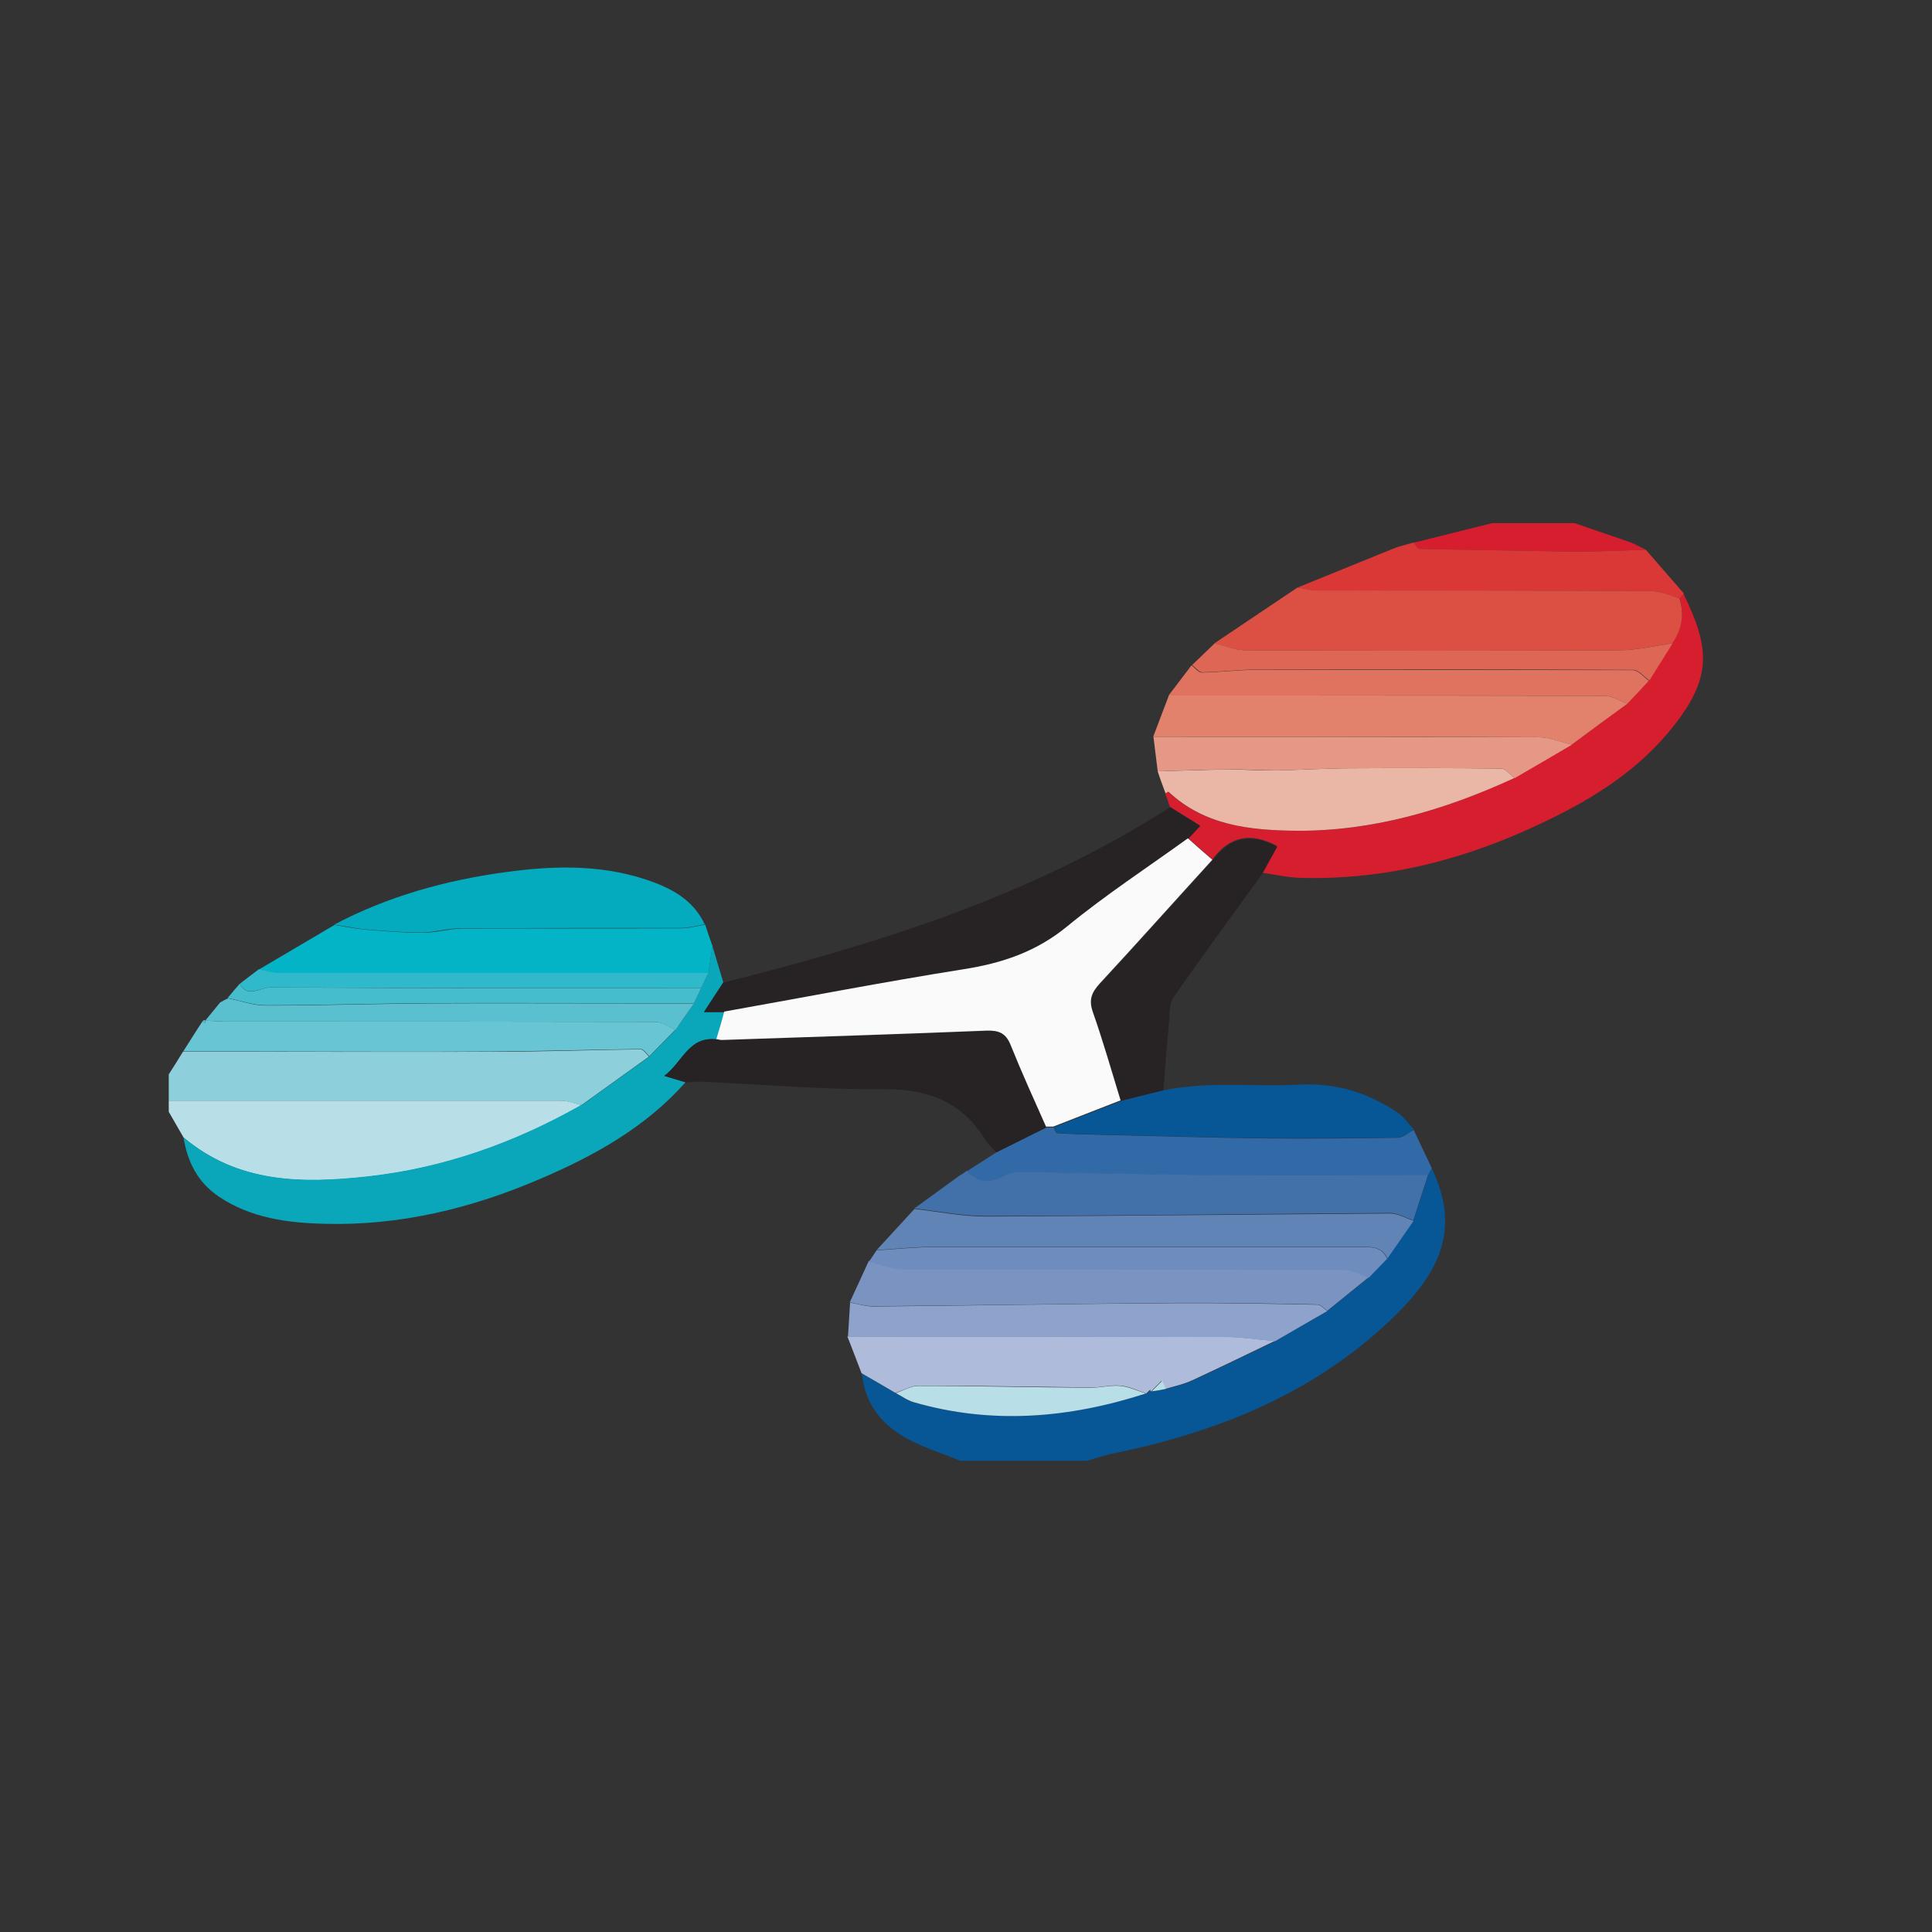 <svg xmlns="http://www.w3.org/2000/svg" viewBox="0 0 64 64"><rect x="0" y="0" width="64" height="64" fill="#333333" stroke="none"/><defs><style> .cls-1 { fill: #b8dee7; } .cls-2 { fill: #6e8cbd; } .cls-3 { fill: #8ea3cc; } .cls-4 { fill: #d61e2e; } .cls-5 { fill: #326aa7; } .cls-6 { fill: #e59885; } .cls-7 { fill: #4271aa; } .cls-8 { fill: #e07360; } .cls-9 { fill: #de6654; } .cls-10 { fill: #272325; } .cls-11 { fill: #075695; } .cls-12 { fill: #7a93c1; } .cls-13 { fill: #aebbda; } .cls-14 { fill: #fafafa; } .cls-15 { fill: #eab7a6; } .cls-16 { fill: #e2816c; } .cls-17 { fill: #8ecfdc; } .cls-18 { fill: #0aa6b9; } .cls-19 { fill: #dc5044; } .cls-20 { fill: #2fb9cb; } .cls-21 { fill: #da3836; } .cls-22 { fill: #6184b6; } .cls-23 { fill: #68c5d4; } .cls-24 { fill: #5ac0d0; } .cls-25 { fill: #04abbe; } .cls-26 { fill: #03b3c6; } .cls-27 { fill: #46bdcd; } </style></defs><g><g id="Layer_1"><g><path class="cls-11" d="M31.79,48.38c-.43-.17-.86-.32-1.28-.5-1.06-.45-1.83-1.15-1.96-2.38.37.22.74.43,1.12.65.2.1.38.24.59.3,2.59.75,5.15.52,7.69-.29l.03.02c.05-.05.11-.1.16-.15l-.02.04.03.03c.15-.03.31-.06.46-.08.29-.09.6-.15.88-.28.92-.42,1.83-.87,2.75-1.31.58-.33,1.16-.67,1.73-1,.46-.37.91-.74,1.37-1.11.2-.21.41-.42.61-.63.29-.42.58-.83.87-1.25.16-.5.32-.99.48-1.49.04-.08.09-.17.13-.25.95,2.01.31,3.44-1.38,5.04-2.57,2.44-5.75,3.71-9.18,4.41-.29.06-.57.16-.86.24h-4.22Z"></path><path class="cls-1" d="M6.08,37.68c-.16-.28-.33-.57-.49-.85,0-.12,0-.25,0-.37,4.33,0,8.66,0,12.99,0,.23,0,.46.09.69.15-2.21,1.25-4.55,2.09-7.09,2.37-2.18.24-4.29.22-6.09-1.29Z"></path><path class="cls-17" d="M19.27,36.61c-.23-.05-.46-.14-.69-.15-4.33,0-8.66,0-12.99,0,0-.29,0-.58,0-.87.16-.25.32-.5.47-.75.75,0,1.51,0,2.26,0,2.69,0,5.38.01,8.07,0,1.61,0,3.22-.06,4.83-.08.09,0,.19.16.28.24-.75.54-1.49,1.07-2.24,1.61Z"></path><path class="cls-4" d="M46.82,17.98c.87-.22,1.74-.43,2.61-.65.91,0,1.82,0,2.73,0,.6.21,1.21.41,1.81.62.19.07.36.17.55.26-.73.02-1.46.06-2.19.06-.89,0-1.79-.03-2.68-.04-.88-.01-1.76-.02-2.63-.05-.06,0-.13-.13-.19-.21Z"></path><path class="cls-4" d="M38.76,26.74c-.05-.15-.11-.31-.16-.46.04-.02.09-.06.1-.05,1.19,1.12,2.69,1.27,4.21,1.29,2.56.03,4.95-.69,7.25-1.75.63-.37,1.26-.74,1.9-1.11.62-.45,1.23-.9,1.85-1.36.24-.26.48-.52.72-.77.26-.41.51-.82.77-1.23.31-.46.41-.96.23-1.49.04-.05.09-.1.13-.15.88,1.78.95,2.76-.28,4.34-1.13,1.46-2.64,2.42-4.27,3.2-2.56,1.24-5.25,1.96-8.12,1.88-.43-.01-.85-.11-1.28-.17.16-.29.33-.59.49-.89-.86-.46-1.57-.33-2.14.45-.27-.24-.54-.48-.81-.71.12-.13.24-.26.39-.42-.35-.22-.67-.42-.99-.62Z"></path><path class="cls-5" d="M47.43,38.69c-.04.08-.09.17-.13.25-2.25,0-4.5.01-6.75,0-2.27-.02-4.53-.08-6.8-.11-.16,0-.33.05-.47.12-.46.24-.88.26-1.25-.15.33-.21.65-.42.98-.63.55-.27,1.1-.55,1.65-.82.08,0,.16,0,.24,0,.04.07.08.19.12.19.45.03.9.04,1.34.05,1.81.04,3.63.1,5.44.12,1.5.02,3,0,4.5-.02.18,0,.35-.17.53-.26.2.42.4.85.6,1.27Z"></path><path class="cls-10" d="M40.17,28.5c.57-.78,1.28-.91,2.14-.45-.16.3-.33.59-.49.89-.98,1.36-1.98,2.71-2.94,4.09-.14.2-.13.5-.15.76-.07.78-.13,1.55-.19,2.33-.47.12-.94.23-1.41.35-.3-.98-.58-1.97-.92-2.93-.14-.4-.04-.64.22-.93,1.26-1.36,2.5-2.74,3.74-4.11Z"></path><path class="cls-11" d="M37.13,36.47c.47-.12.94-.23,1.41-.35,1.48-.31,2.98-.11,4.47-.19,1.23-.07,2.3.26,3.28.92.21.14.37.38.55.57-.18.09-.35.25-.53.26-1.5.02-3,.03-4.5.02-1.82-.02-3.63-.08-5.44-.12-.45-.01-.9-.02-1.34-.05-.04,0-.08-.12-.12-.19.74-.29,1.49-.58,2.23-.87Z"></path><path class="cls-21" d="M55.77,19.67s-.09.1-.13.15c-.31-.08-.61-.24-.92-.24-3.69-.02-7.39,0-11.08-.02-.22,0-.43-.06-.65-.1,1.03-.42,2.07-.84,3.1-1.26.08-.03.16-.06.24-.09.17-.05.33-.09.5-.14.06.07.12.2.19.21.88.03,1.75.03,2.63.05.89.01,1.79.04,2.68.04.73,0,1.46-.04,2.19-.06.42.48.84.97,1.26,1.45Z"></path><path class="cls-19" d="M42.98,19.46c.22.03.43.1.65.1,3.69,0,7.39,0,11.08.02.31,0,.62.15.92.24.18.54.08,1.03-.23,1.49-.59.08-1.18.23-1.77.23-4.13.02-8.25.02-12.38,0-.34,0-.68-.15-1.02-.23.91-.61,1.83-1.23,2.74-1.84Z"></path><path class="cls-18" d="M19.27,36.61c.75-.54,1.49-1.07,2.24-1.61.29-.29.57-.59.86-.88.21-.3.42-.59.62-.89.08-.17.16-.33.24-.5.08-.17.16-.33.24-.5.04-.3.09-.59.13-.89.12.4.24.8.36,1.2-.19.29-.39.59-.64.98.36,0,.52,0,.68,0-.09.3-.18.6-.26.91-.93-.11-1.12.76-1.73,1.21.31.09.5.15.7.21-1.32,1.49-3.01,2.43-4.81,3.2-2.28.98-4.66,1.56-7.16,1.49-1.22-.03-2.43-.19-3.49-.9-.7-.47-1.04-1.15-1.17-1.96,1.8,1.51,3.91,1.53,6.09,1.29,2.54-.28,4.88-1.12,7.09-2.37Z"></path><path class="cls-10" d="M24,33.53h-.68c.26-.39.45-.69.64-.98,5.18-1.3,10.25-2.89,14.8-5.81.32.2.64.4,1,.62-.15.17-.27.29-.39.42-1.34.96-2.72,1.87-3.99,2.91-1.03.85-2.17,1.23-3.46,1.43-2.64.42-5.27.93-7.91,1.4Z"></path><path class="cls-26" d="M23.6,31.35c-.04.3-.09.59-.13.89-4.73,0-9.47,0-14.2,0-.23,0-.47-.08-.7-.12.84-.49,1.67-.99,2.51-1.48.36.06.72.13,1.08.16.61.05,1.23.1,1.84.1.43,0,.85-.13,1.28-.14,2.43-.01,4.87,0,7.3-.01.26,0,.52-.08.78-.12.08.24.16.49.25.73Z"></path><path class="cls-16" d="M53.91,23.31c-.62.45-1.23.9-1.85,1.36-.37-.09-.75-.25-1.12-.25-4.25-.02-8.5-.01-12.74-.01.17-.46.35-.92.52-1.37,1.02,0,2.04,0,3.07,0,3.79,0,7.58,0,11.37.01.25,0,.5.17.76.26Z"></path><path class="cls-25" d="M23.35,30.62c-.26.04-.52.12-.78.12-2.43,0-4.87,0-7.3.01-.43,0-.85.13-1.28.14-.61,0-1.23-.05-1.84-.1-.36-.03-.72-.11-1.08-.16,1.78-.94,3.69-1.47,5.68-1.74,1.67-.23,3.33-.26,4.94.35.71.27,1.32.66,1.66,1.39Z"></path><path class="cls-15" d="M50.17,25.77c-2.3,1.06-4.69,1.77-7.25,1.75-1.52-.02-3.01-.17-4.21-1.29-.01-.01-.07.03-.1.05-.09-.24-.18-.48-.26-.73.79-.02,1.59-.05,2.38-.06.51,0,1.01.04,1.52.03.83-.01,1.67-.07,2.5-.07,1.66-.01,3.32-.01,4.98.01.15,0,.29.2.44.31Z"></path><path class="cls-23" d="M22.37,34.11c-.29.29-.57.59-.86.88-.09-.08-.19-.24-.28-.24-1.61.02-3.22.07-4.83.08-2.69.02-5.38,0-8.07,0-.75,0-1.51,0-2.26,0,.21-.33.42-.67.64-1,.02.02.05.05.07.07.01-.03.02-.06.03-.09,0,0,0,0,0,0,.25.01.49.03.74.03,4.72,0,9.45,0,14.17.01.22,0,.44.17.66.26Z"></path><path class="cls-6" d="M50.17,25.77c-.15-.11-.29-.31-.44-.31-1.66-.02-3.32-.02-4.98-.01-.83,0-1.67.06-2.5.07-.51,0-1.01-.04-1.52-.03-.79,0-1.59.04-2.38.06-.05-.38-.09-.76-.14-1.14,4.25,0,8.5,0,12.74.01.37,0,.75.16,1.12.25-.63.37-1.26.74-1.9,1.11Z"></path><path class="cls-8" d="M53.91,23.31c-.25-.09-.5-.26-.76-.26-3.79-.02-7.58-.01-11.37-.01-1.02,0-2.04,0-3.07,0,.25-.33.51-.67.76-1,.11.08.23.24.34.24.61-.01,1.21-.09,1.82-.09,4.15,0,8.31,0,12.46.01.18,0,.36.23.53.35-.24.26-.48.52-.72.77Z"></path><path class="cls-9" d="M54.64,22.54c-.18-.12-.36-.35-.53-.35-4.15-.02-8.31-.02-12.46-.01-.61,0-1.21.08-1.82.09-.11,0-.23-.16-.34-.24.25-.24.5-.48.75-.72.34.08.68.23,1.02.23,4.13.02,8.25.02,12.38,0,.59,0,1.18-.15,1.77-.23-.26.41-.51.82-.77,1.23Z"></path><path class="cls-24" d="M22.37,34.11c-.22-.09-.44-.26-.66-.26-4.72-.01-9.45-.01-14.17-.01-.25,0-.49-.02-.74-.03.16-.2.33-.4.49-.6.09-.05.18-.1.27-.14,0,0-.02-.01-.02,0,.42.08.84.24,1.27.24,1.82,0,3.64-.06,5.46-.07,2.15-.01,4.31,0,6.46,0,.75,0,1.5,0,2.26,0-.21.3-.42.59-.62.89Z"></path><path class="cls-27" d="M22.99,33.23c-.75,0-1.5,0-2.26,0-2.15,0-4.31-.01-6.46,0-1.82.01-3.64.07-5.46.07-.42,0-.84-.15-1.27-.24.13-.16.27-.32.4-.47.27.49.68.12,1,.12,4.76.03,9.53.02,14.29.02-.08.17-.16.33-.24.5Z"></path><path class="cls-20" d="M23.23,32.73c-4.76,0-9.53,0-14.29-.02-.32,0-.73.36-1-.12.21-.16.42-.32.63-.48.23.04.47.12.7.12,4.73,0,9.47,0,14.2,0-.08.17-.16.33-.24.5Z"></path><path class="cls-4" d="M46.32,18.12c-.08.03-.16.06-.24.09.08-.03.16-.06.24-.09Z"></path><path class="cls-27" d="M7.56,33.07c-.09.05-.18.1-.27.14.09-.05.18-.1.27-.14Z"></path><path class="cls-24" d="M6.81,33.81s-.02.06-.03.09c-.02-.02-.05-.05-.07-.07.03-.04.06-.05.1-.02Z"></path><path class="cls-10" d="M22.7,35.85c-.19-.06-.38-.11-.7-.21.61-.45.8-1.31,1.73-1.21.06,0,.12.03.18.03,2.93-.1,5.85-.19,8.78-.31.4-.02.63.08.79.48.36.92.78,1.81,1.18,2.72-.55.27-1.1.55-1.65.82-.13-.14-.28-.26-.37-.41-.78-1.28-1.92-1.69-3.4-1.68-2.01.02-4.03-.16-6.05-.25-.16,0-.33.02-.49.03Z"></path><path class="cls-7" d="M32.03,38.79c.37.41.79.4,1.25.15.14-.07.31-.12.47-.12,2.27.03,4.53.09,6.8.11,2.25.02,4.5,0,6.75,0-.16.5-.32.99-.48,1.49-.26-.08-.52-.24-.78-.24-4.46.03-8.93.09-13.39.1-.79,0-1.57-.16-2.36-.25.5-.36,1-.73,1.5-1.09.04-.02.07-.04.11-.06.04-.03.08-.07.13-.1Z"></path><path class="cls-13" d="M37.98,46.17s-.03-.02-.03-.02c-.28-.09-.56-.23-.85-.25-.32-.03-.65.07-.98.06-1.89-.02-3.79-.06-5.68-.06-.26,0-.52.16-.78.24-.37-.22-.74-.43-1.12-.65-.16-.41-.31-.82-.47-1.22,4.15,0,8.3,0,12.44.01.57,0,1.14.09,1.72.14-.91.44-1.82.88-2.75,1.31-.28.13-.58.19-.88.28-.04-.09-.08-.18-.12-.27-.12.12-.23.23-.35.35l-.03-.03s.02-.04.02-.04c-.05.05-.11.1-.16.15Z"></path><path class="cls-12" d="M45.34,42.31c-.46.37-.91.74-1.37,1.11-.11-.07-.22-.21-.33-.21-1.58-.03-3.16-.06-4.75-.05-3.32.03-6.64.08-9.96.11-.26,0-.52-.08-.78-.13.21-.46.42-.91.63-1.37.37.09.75.25,1.12.25,4.87.02,9.75,0,14.62.02.27,0,.55.17.82.26Z"></path><path class="cls-22" d="M30.3,40.05c.79.09,1.57.25,2.36.25,4.46-.02,8.93-.07,13.39-.1.26,0,.52.16.78.24-.29.42-.58.83-.87,1.25-.18-.4-.53-.39-.89-.39-4.69,0-9.37,0-14.06,0-.66,0-1.31.07-1.97.11.42-.46.84-.91,1.26-1.37Z"></path><path class="cls-3" d="M28.15,43.15c.26.04.52.13.78.13,3.32-.03,6.64-.09,9.96-.11,1.58-.01,3.16.02,4.75.05.11,0,.22.14.33.21-.58.33-1.16.67-1.73,1-.57-.05-1.14-.14-1.71-.14-4.15-.01-8.3-.01-12.44-.01.02-.37.05-.75.07-1.12Z"></path><path class="cls-2" d="M29.03,41.42c.66-.04,1.31-.11,1.97-.11,4.69,0,9.37,0,14.06,0,.36,0,.71-.02.89.39-.2.21-.41.42-.61.63-.27-.09-.54-.26-.82-.26-4.87-.02-9.75,0-14.62-.02-.37,0-.75-.16-1.12-.25.08-.12.17-.24.25-.37Z"></path><path class="cls-5" d="M31.9,38.9s-.07.04-.11.06c.03-.03.06-.05.11-.06Z"></path><path class="cls-1" d="M29.67,46.15c.26-.09.52-.25.78-.24,1.89,0,3.79.05,5.68.06.33,0,.66-.09.98-.06.29.03.56.16.85.25-2.54.82-5.1,1.04-7.69.29-.21-.06-.4-.2-.59-.3Z"></path><path class="cls-1" d="M38.15,46.09c.12-.12.23-.23.35-.35.04.09.08.18.12.27-.15.03-.31.06-.46.08Z"></path><path class="cls-1" d="M37.98,46.17c.05-.05.11-.1.16-.15-.05.05-.11.1-.16.15Z"></path><path class="cls-14" d="M34.66,37.34c-.4-.9-.81-1.8-1.18-2.72-.16-.4-.39-.49-.79-.48-2.93.12-5.85.21-8.78.31-.06,0-.12-.02-.18-.03.09-.3.18-.6.26-.91,2.64-.47,5.27-.98,7.91-1.4,1.29-.2,2.43-.58,3.46-1.43,1.27-1.04,2.66-1.95,3.99-2.91.27.24.54.48.81.71-1.25,1.37-2.48,2.75-3.74,4.11-.26.29-.36.53-.22.93.34.97.62,1.95.92,2.93-.74.29-1.49.58-2.23.87-.08,0-.16,0-.24,0Z"></path></g></g></g></svg>